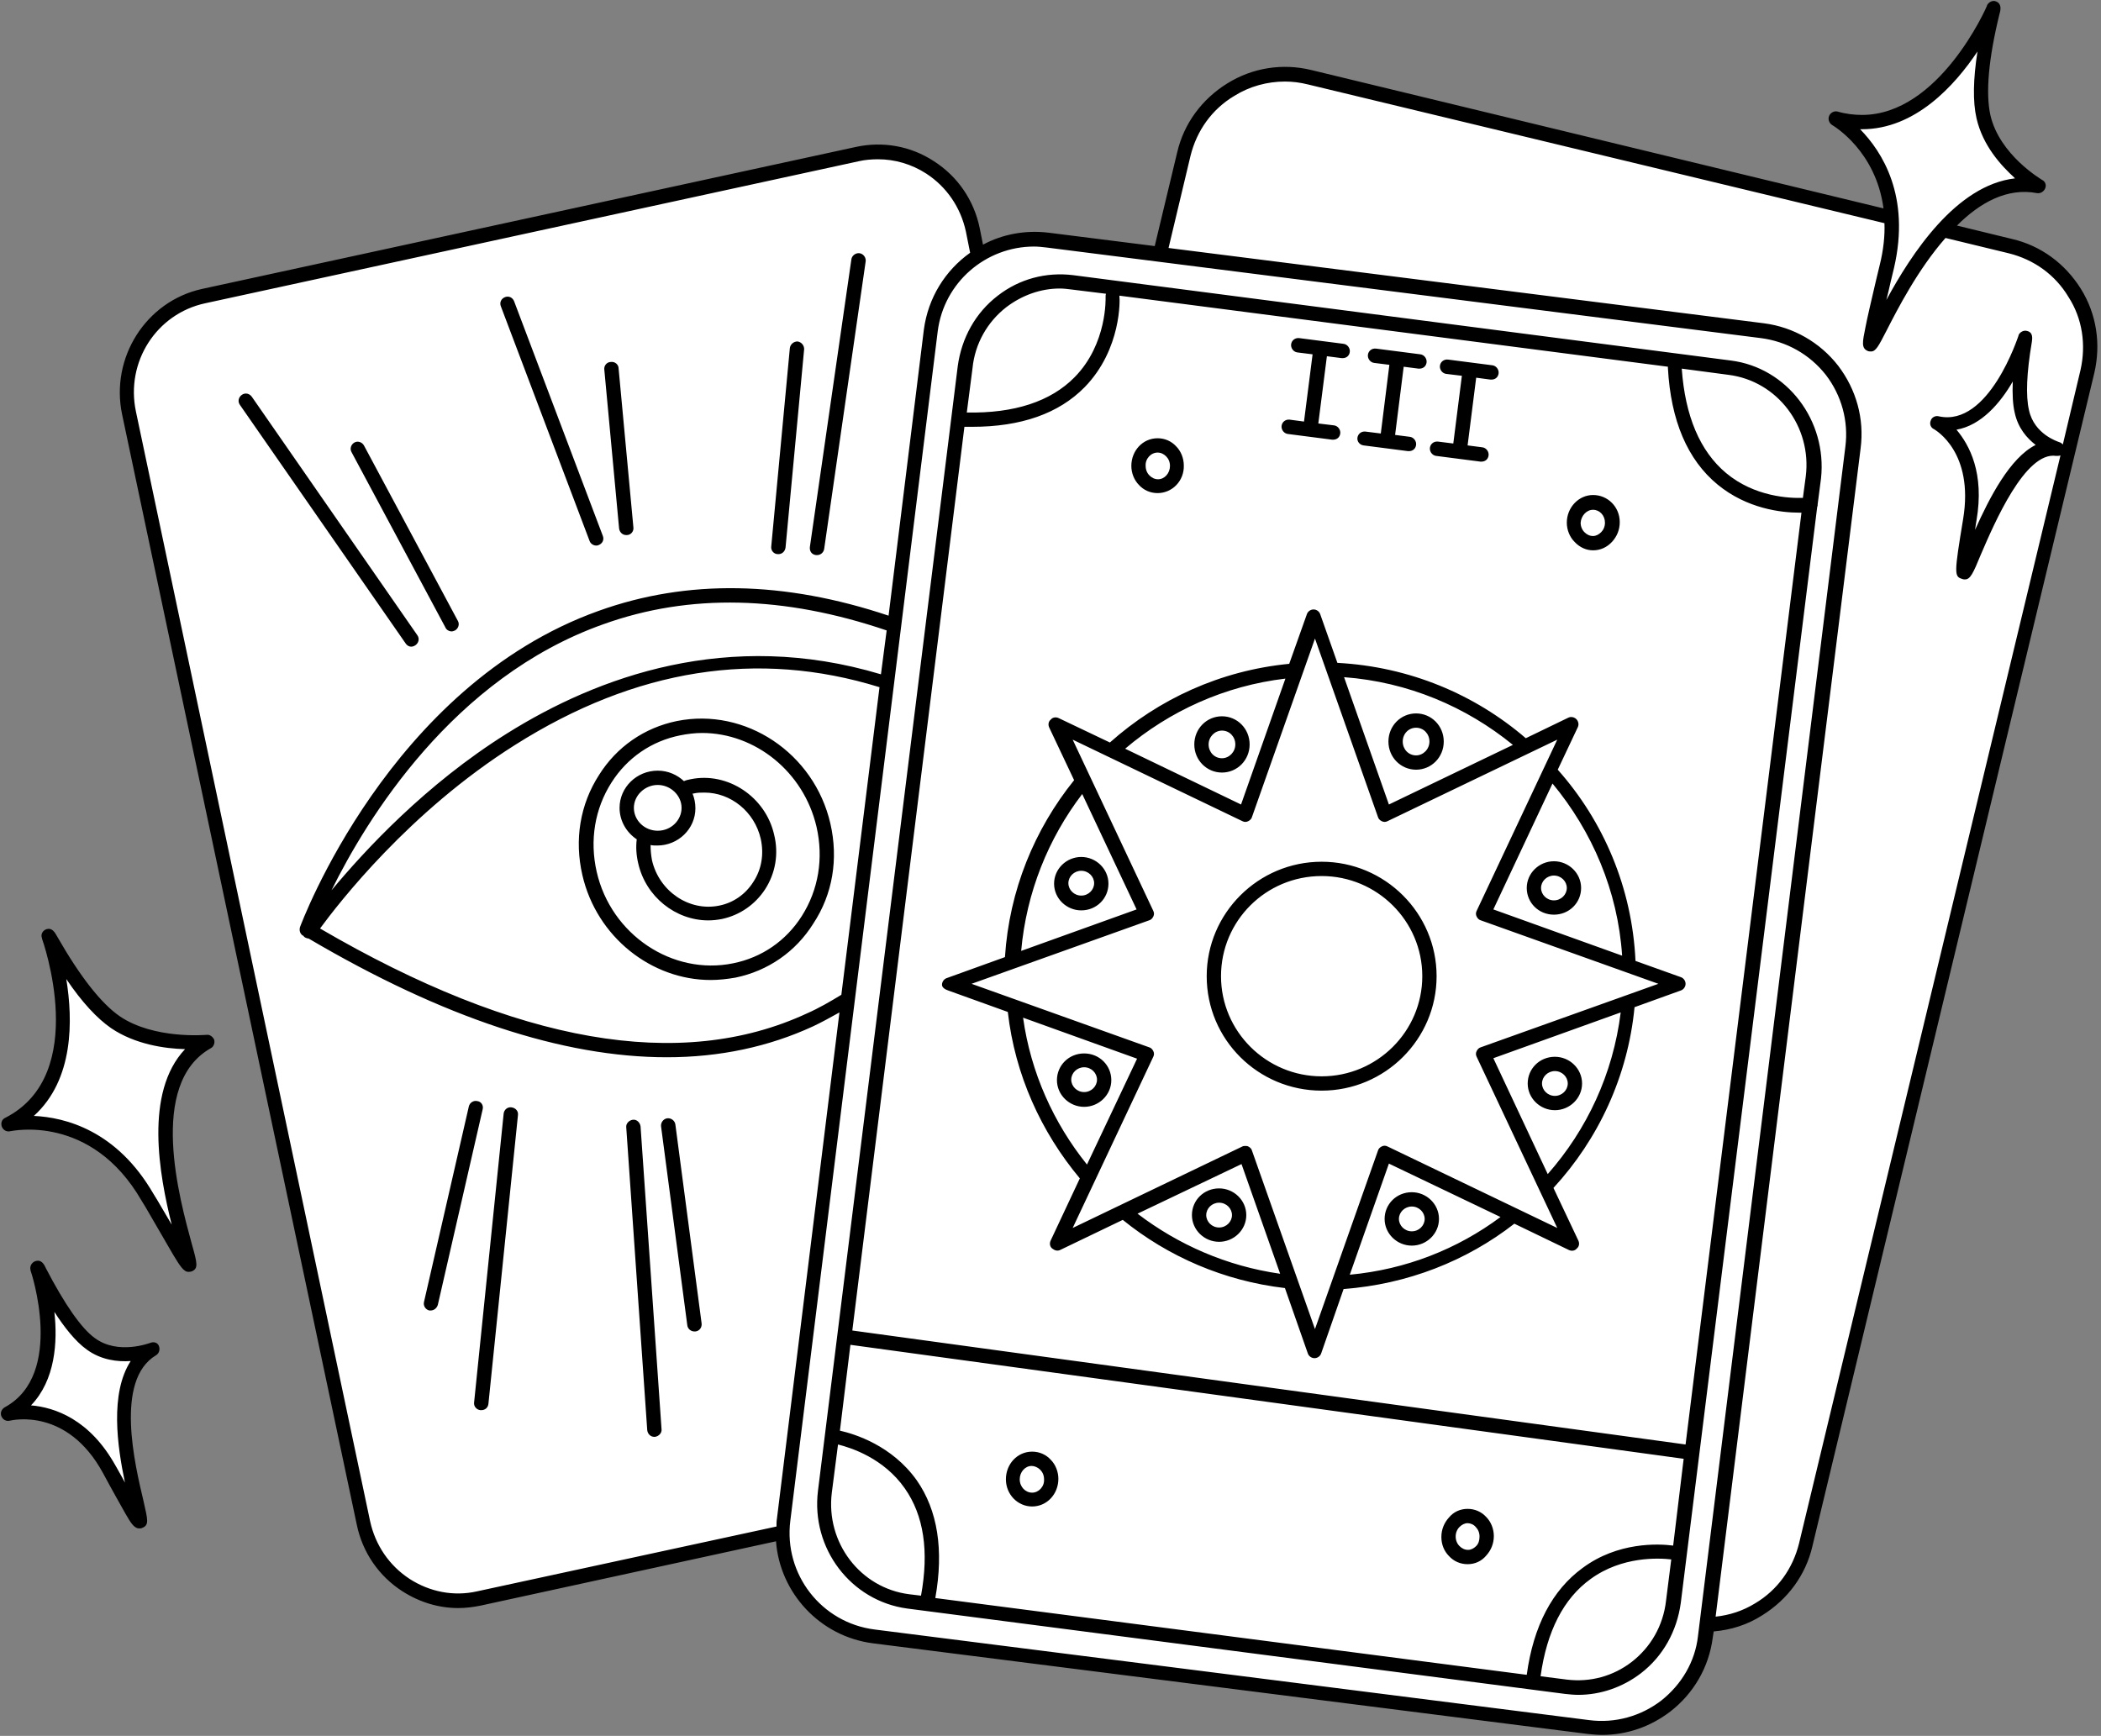 <?xml version="1.0" encoding="UTF-8"?><svg xmlns="http://www.w3.org/2000/svg" xmlns:xlink="http://www.w3.org/1999/xlink" height="364.0" preserveAspectRatio="xMidYMid meet" version="1.0" viewBox="-0.3 -0.2 440.5 364.0" width="440.5" zoomAndPan="magnify"><rect x="-0.3" y="-0.2" width="440.5" height="364.0" fill="#808080" stroke="none"/><g id="change1_1"><path d="M437.6,76.9l-25.7,106.6c0,0-27.3,119.9-33.4,138.5s-20.6,19.6-20.6,19.6c-3.8,22.2-24.4,20.1-24.4,20.1 s-128.1-15.9-149.8-18.4c-21.7-2.5-20.1-22.1-20.1-22.1s-32.2,8.5-59.9,12.6s-28-15.3-28-15.3s-44.5-210-49-230.5 C22.2,67.6,41.8,62,41.8,62s114.4-24.6,131-28.4c16.6-3.7,17.1,0.6,23.8,2.4c6.7,1.7,8.3,17.3,8.3,17.3c8.1-7.1,25.3-1.1,31.9,0 s5.1,3.8,11.1-19.7c6-23.5,26.5-17.6,26.5-17.6l121.1,29.2c0.2-11.8-8.8-18.6-8.8-18.6l1.8-1.2c15.9,1,26.1-18.4,26.1-18.4h1.7 c-5.2,15.3,5.7,30,5.7,30l0.9,1.6C416,38.9,406.7,48,405.7,49c0.5-0.4,3.2-1.5,17.6,3.2C439.7,57.7,437.6,76.9,437.6,76.9z M23.1,214.4c-3.2-2.1-6.5-5.8-10.1-11c1.5,9.2,1.7,22.5-7.2,30.6c7,0.3,18.5,3.2,26.8,17.4l0.8,1.4c1.2,2,2.2,3.8,3.1,5.4 c-2.8-11.1-6.2-29.6,3.1-39.1C35.1,219,28.4,218.1,23.1,214.4z M18,282.1c-2.6-1.9-5.2-5.2-7.3-8.6c0.8,6.8,0.3,15.4-5.3,21.2 c5.3,0.5,13.4,3.1,19.3,13.8c0.7,1.2,1.3,2.5,2,3.7c-1.8-8.3-3.4-20.3,1.3-27.5C25,284.9,21.3,284.4,18,282.1z" fill="#fff"/></g><g id="change2_1"><path d="M436,60.4c-3.3-5.3-8.4-9.1-14.5-10.5L410,47.1c4.8-4.8,10.5-8,16.8-6.8c0.7,0.1,1.4-0.3,1.7-1c0.3-0.7,0-1.5-0.7-1.8 c-0.1-0.1-8.9-5.2-10.8-13.6c-1-4.6-0.4-11.7,1.9-21.1c0.3-1,0.5-2.2-0.7-2.7c-0.7-0.3-1.5,0.1-1.9,0.8c0,0,0,0.1,0,0.1 c-0.1,0.3-10,22.9-26.2,22.9c-1.6,0-3.4-0.2-5.1-0.7c-0.7-0.2-1.5,0.2-1.8,0.9c-0.3,0.7,0,1.5,0.6,1.9c0.5,0.3,9.2,5.5,10.8,17.5 L274.7,14.5c-6.1-1.5-12.4-0.5-17.7,2.8c-5.3,3.3-9.1,8.4-10.5,14.5l-4.7,19.6l-22.2-2.8c-4.9-0.6-9.7,0.3-13.8,2.5l-0.7-3.5 c-1.2-5.8-4.6-10.8-9.6-14c-4.9-3.2-10.7-4.2-16.3-3L42,60.4C30.3,63,22.8,74.8,25.3,86.7l49.2,232.8c1.2,5.8,4.6,10.8,9.6,14 c3.6,2.3,7.6,3.5,11.7,3.5c1.5,0,3.1-0.2,4.6-0.5l62-13.5c0.8,10.8,9.2,20,20.4,21.4l149.8,19c1,0.1,2,0.2,3,0.2 c5.2,0,10.1-1.7,14.3-4.9c4.9-3.8,8.1-9.3,8.9-15.5l0.2-1.3c3.6-0.3,7.1-1.4,10.2-3.4c5.3-3.3,9.1-8.4,10.5-14.5l59.1-246 C440.2,72,439.3,65.7,436,60.4z M390.1,26.9c11.1,0,19.4-9.1,24.2-16.3c-0.9,5.8-1,10.5-0.2,14c1.3,5.7,5.1,9.9,8.1,12.6 c-12.4,1.4-21.8,15.9-27,25.5c0.3-1.2,0.6-2.4,0.9-3.8l0.7-2.9c3.5-15.1-2.5-24.4-7.1-29.1C389.8,26.9,390,26.9,390.1,26.9z M99.7,333.5c-4.9,1.1-9.9,0.1-14.1-2.6c-4.3-2.8-7.2-7.1-8.3-12.1L28.2,86.1C26,75.7,32.5,65.6,42.7,63.4l137.1-29.8 c1.3-0.3,2.7-0.4,4-0.4c3.5,0,7,1,10.1,3c4.3,2.8,7.2,7.1,8.3,12.1l0.9,4.5c-5.2,3.7-8.8,9.4-9.7,16.1l-7.4,60 c-21.8-7.3-42.2-7.7-60.8-1c-43.9,15.7-62.4,65.8-62.6,66.3c-0.2,0.7,0,1.4,0.6,1.8c0,0,0,0,0.1,0c0.1,0.2,0.2,0.3,0.4,0.4 c0.2,0.1,0.5,0.2,0.7,0.2c28.2,16.6,53.3,24.9,75.1,24.9c11.1,0,21.4-2.2,30.7-6.5c1.9-0.9,3.7-1.9,5.5-2.9l-13.1,106.1 c-0.1,0.6-0.1,1.1-0.1,1.7L99.7,333.5z M176.1,208.4c-2.3,1.4-4.7,2.8-7.2,3.9c-26.5,12.3-60.8,6.3-102.1-17.8 c3.9-5.3,18.7-24.5,40.9-38.5c25.3-16,50.9-20,76.4-12.1L176.1,208.4z M184.4,141.2c-32-9.6-59.4,0.5-78.4,12.4 c-17.1,10.7-29.8,24.5-36.8,32.9c7.3-14.8,25.4-44.6,57-55.8c18.1-6.5,37.9-6,59.4,1.3L184.4,141.2z M348,356.4 c-4.3,3.3-9.7,4.8-15.1,4.1l-149.8-19c-11.2-1.4-19.1-11.6-17.7-22.8l30.9-249.4c1.3-10.3,10.1-17.8,20.2-17.8 c0.9,0,1.7,0.1,2.6,0.2l149.8,19c5.4,0.7,10.2,3.4,13.6,7.7c3.3,4.3,4.8,9.7,4.1,15.1l-30.9,249.4C355.1,348.2,352.3,353,348,356.4z M435.9,77.4l-3.7,15.6c-0.2-0.2-0.4-0.4-0.8-0.5c-0.2-0.1-5.2-1.6-6.3-6.7c-0.7-3-0.5-7.8,0.6-14.3c0.1-0.7,0.3-2-1-2.3 c-0.7-0.2-1.5,0.2-1.8,0.9c0,0,0,0,0,0.1c-0.1,0.2-6.2,19.2-16.7,16.9c-0.7-0.2-1.5,0.2-1.7,0.9c-0.3,0.7,0,1.5,0.7,1.8 c0.3,0.2,8.4,4.8,6.1,18.8c-1.9,11.5-1.9,12.1-0.2,12.6c0.2,0.1,0.4,0.1,0.6,0.1c1.1,0,1.7-1.3,3.3-5.2c2.8-6.5,9.3-21.7,15.8-20.7 c0.3,0,0.6,0,0.9-0.1l-54.8,228.1c-1.3,5.3-4.5,9.8-9.2,12.6c-2.6,1.6-5.4,2.5-8.3,2.8l30.4-245c0.8-6.2-0.9-12.3-4.7-17.3 c-3.8-4.9-9.4-8.1-15.5-8.9L244.7,51.8l4.6-19.3c1.3-5.3,4.5-9.8,9.2-12.6c3.2-2,6.9-3,10.6-3c1.6,0,3.2,0.2,4.8,0.6l120.9,29.1 c0.1,2.6-0.2,5.6-1,8.8l-0.7,2.9c-1.1,4.7-1.9,8.1-2.3,10.2c-0.6,3-0.9,4.3,0.5,4.9c0.2,0.1,0.5,0.1,0.7,0.1c1,0,1.6-1.2,3.2-4.3 c2.3-4.5,6.6-12.9,12.4-19.5l13.2,3.2c5.3,1.3,9.8,4.5,12.6,9.2C436.3,66.6,437.1,72.1,435.9,77.4z M409.9,89.9 c5.2-0.9,9.2-5.6,11.8-10.1c-0.1,2.6,0,4.8,0.4,6.5c0.7,3.3,2.6,5.4,4.4,6.8c-5.4,2.7-9.7,11.1-12.7,17.8c0.1-0.8,0.2-1.4,0.3-2 C415.8,99,412.6,93.1,409.9,89.9z M173.8,172.5c-3.4-14.8-17.8-24.4-32.2-21.5c-6.8,1.4-12.6,5.4-16.3,11.3c-4,6.2-5.2,13.6-3.5,21 c3,13,14.5,22,26.9,22c1.7,0,3.5-0.2,5.2-0.5c6.8-1.4,12.6-5.4,16.3-11.3C174.3,187.3,175.5,179.9,173.8,172.5z M167.8,191.9 c-3.3,5.2-8.4,8.7-14.4,9.9c-12.7,2.6-25.6-6-28.6-19.2c-1.5-6.6-0.4-13.2,3.1-18.7c3.3-5.2,8.4-8.7,14.4-9.9 c1.5-0.3,3.1-0.5,4.6-0.5c11.1,0,21.3,8.1,24,19.7C172.4,179.8,171.3,186.4,167.8,191.9z M144.5,163.2c-0.5,0.1-1,0.2-1.4,0.4 c-1.4-1.3-3.3-2.2-5.5-2.2c-4.4,0-8,3.5-8,7.8c0,2.8,1.5,5.2,3.6,6.6c-0.2,1.6-0.1,3.3,0.3,5c1.6,7.1,7.9,12,14.7,12 c0.9,0,1.9-0.1,2.9-0.3c3.7-0.8,6.9-3,9-6.2c2.2-3.4,2.9-7.5,1.9-11.5C160.2,166.9,152.3,161.6,144.5,163.2z M137.6,164.4 c2.7,0,5,2.2,5,4.8s-2.2,4.8-5,4.8s-5-2.2-5-4.8S134.9,164.4,137.6,164.4z M157.6,184.8c-1.6,2.5-4.1,4.3-7.1,4.9 c-6.3,1.3-12.6-3-14.1-9.5c-0.2-1.1-0.3-2.1-0.3-3.2c0.5,0.1,0.9,0.1,1.4,0.1c4.4,0,8-3.5,8-7.8c0-1.1-0.2-2.1-0.6-3.1 c0.1,0,0.1,0,0.2,0c0.8-0.2,1.5-0.2,2.3-0.2c5.5,0,10.5,4,11.8,9.7C159.9,178.9,159.4,182.1,157.6,184.8z M362.6,75.4L224.7,57.5 c-5.7-0.7-11.3,0.8-15.8,4.3c-4.7,3.6-7.6,8.9-8.4,14.8l-29.3,235.8c-1.5,12.1,6.9,23.1,18.7,24.7L327.8,355 c0.9,0.1,1.9,0.2,2.8,0.2c4.7,0,9.3-1.6,13.1-4.5c4.7-3.6,7.6-8.9,8.4-14.8l28.6-229.8c0.1-0.2,0.1-0.4,0.1-0.6l0.7-5.4 C382.8,88,374.4,76.9,362.6,75.4z M210.7,64.2c3.3-2.5,7.2-3.9,11.2-3.9c0.8,0,1.6,0.1,2.4,0.2l7.3,0.9c-0.1,0.2-0.1,0.4-0.1,0.7 c0,0.1,0.4,9.8-6.5,16.8c-5,5.1-12.7,7.6-22.6,7.4l1.2-9.3C204.1,71.9,206.7,67.3,210.7,64.2z M201.9,89.3 C201.9,89.3,201.9,89.3,201.9,89.3c0.6,0,1.1,0,1.6,0c10.3,0,18.2-2.8,23.6-8.3c7.8-8,7.4-18.6,7.3-19c0-0.1,0-0.1,0-0.2l115,14.9 c0,0.1,0,0.2,0,0.3c0.6,11,4.1,19.2,10.4,24.4c6.2,5.1,13.4,5.9,17.1,5.9c0.2,0,0.4,0,0.5,0l-24.3,195.4l-174.7-23.9L201.9,89.3z M350.5,323.9c-3.1-0.4-11.6-0.8-19,4.7c-6.3,4.6-10.3,12.1-11.7,22.4l-124-16.1c1.8-10.1,0.5-18.4-3.9-24.7 c-5.2-7.3-13-9.7-16.1-10.4l2.2-18l174.7,23.9L350.5,323.9z M174.1,312.8l1.3-10.1c2.8,0.7,9.6,2.9,14,9.2c4,5.7,5.1,13.2,3.4,22.5 l-2.5-0.3C180.1,332.8,172.8,323.3,174.1,312.8z M341.8,348.3c-3.9,3-8.7,4.3-13.6,3.7l-5.5-0.7c1.3-9.4,4.8-16.3,10.5-20.4 c6.6-4.8,14.3-4.4,16.9-4.1l-1.1,8.7C348.4,340.7,345.8,345.2,341.8,348.3z M378.3,99.7l-0.6,4.5c-2.8,0.1-10.1-0.2-16.1-5.2 c-5.5-4.6-8.6-12-9.3-21.9l9.8,1.3C372.4,79.7,379.6,89.3,378.3,99.7z M216.1,304.2c-3.1,0-5.5,2.6-5.5,5.8c0,3.2,2.5,5.7,5.5,5.7 c0,0,0,0,0,0c3.1,0,5.5-2.6,5.5-5.8c0-1.5-0.6-3-1.6-4C219,304.8,217.6,304.2,216.1,304.2z M216.1,312.8 C216.1,312.8,216.1,312.8,216.1,312.8c-1.4,0-2.6-1.2-2.6-2.8c0-1.5,1.1-2.8,2.5-2.8c0.6,0,1.3,0.3,1.8,0.8c0.5,0.5,0.8,1.2,0.8,2 C218.7,311.5,217.5,312.8,216.1,312.8z M307.4,316.2c-1.5,0-2.9,0.6-3.9,1.8c-1,1.1-1.6,2.5-1.6,4.1s0.6,3,1.6,4 c1,1.1,2.4,1.7,3.9,1.7c0,0,0,0,0,0c1.5,0,2.9-0.6,3.9-1.8c1-1.1,1.6-2.5,1.6-4.1c0-1.5-0.6-3-1.6-4 C310.3,316.8,308.9,316.2,307.4,316.2z M309.2,324c-0.5,0.5-1.1,0.8-1.7,0.8c-0.7,0-1.3-0.3-1.8-0.8c-0.5-0.5-0.8-1.2-0.8-2 c0-0.8,0.3-1.5,0.8-2c0.5-0.5,1.1-0.8,1.7-0.8c0,0,0,0,0,0c0.6,0,1.3,0.3,1.7,0.8c0.5,0.5,0.8,1.2,0.8,2S309.7,323.5,309.2,324z M242.4,103.2C242.4,103.2,242.4,103.2,242.4,103.2c3.1,0,5.6-2.6,5.5-5.8c0-1.5-0.6-3-1.6-4c-1-1.1-2.4-1.7-3.9-1.7c0,0,0,0,0,0 c-3.1,0-5.5,2.6-5.5,5.8c0,1.5,0.6,3,1.6,4C239.5,102.6,240.9,103.2,242.4,103.2z M242.4,94.7C242.4,94.7,242.4,94.7,242.4,94.7 c0.7,0,1.3,0.3,1.8,0.8c0.5,0.5,0.8,1.2,0.8,2c0,1.5-1.1,2.8-2.5,2.8c0,0,0,0,0,0c-0.7,0-1.3-0.3-1.8-0.8c-0.5-0.5-0.8-1.2-0.8-2 C239.8,96,241,94.7,242.4,94.7z M333.7,115.2C333.8,115.2,333.8,115.2,333.7,115.2c1.5,0,2.9-0.6,4-1.8c1-1.1,1.6-2.5,1.6-4.1 c0-3.2-2.5-5.7-5.6-5.7c-3,0-5.5,2.6-5.5,5.8c0,1.5,0.6,3,1.6,4C330.9,114.6,332.3,115.2,333.7,115.2z M333.7,106.7 C333.7,106.7,333.7,106.7,333.7,106.7c1.4,0,2.5,1.2,2.5,2.7c0,0.8-0.3,1.5-0.8,2c-0.5,0.5-1.1,0.8-1.7,0.8c-0.7,0-1.3-0.3-1.8-0.8 c-0.5-0.5-0.8-1.2-0.8-2C331.2,108,332.3,106.7,333.7,106.7z M198.5,207.5L211,212c1.5,13.2,7,25.2,15.1,34.9l-6.1,13 c-0.3,0.6-0.2,1.3,0.3,1.7c0.5,0.4,1.1,0.6,1.7,0.3l13.1-6.3c9.5,7.7,21.2,12.8,34,14.3l4.8,13.7c0.2,0.6,0.8,1,1.4,1s1.2-0.4,1.4-1 l4.7-13.5c13.4-1,25.8-5.9,35.8-13.7l11.4,5.5c0.6,0.3,1.3,0.2,1.7-0.3c0.5-0.4,0.6-1.1,0.3-1.7l-5.2-11c9.4-10.2,15.6-23.4,17-37.9 l9.7-3.5c0.6-0.2,1-0.8,1-1.4s-0.4-1.2-1-1.4l-9.5-3.4c-0.7-15.3-6.7-29.3-16.3-40.1l4.2-8.9c0.3-0.6,0.1-1.3-0.3-1.7 c-0.4-0.4-1.1-0.6-1.7-0.3l-8.9,4.3c-10.7-9.2-24.4-15-39.5-15.8l-3.6-10.2c-0.2-0.6-0.8-1-1.4-1s-1.2,0.4-1.4,1l-3.7,10.4 c-14.4,1.4-27.4,7.4-37.6,16.5l-10.7-5.1c-0.6-0.3-1.3-0.2-1.7,0.3c-0.5,0.4-0.6,1.1-0.3,1.7l5.2,11c-8.3,10.3-13.6,23.1-14.5,37.1 l-12.2,4.4c-0.6,0.2-1,0.8-1,1.4S197.9,207.3,198.5,207.5z M214.2,213.2l23.9,8.6l-10.5,22.2C220.6,235.3,215.8,224.7,214.2,213.2z M238.2,254.3l21.8-10.4l8.1,23C256.9,265.3,246.7,260.8,238.2,254.3z M282.7,267.1l8.2-23.3l23.4,11.2 C305.3,261.7,294.5,266,282.7,267.1z M324.2,246l-11.4-24.3l26.7-9.6C337.9,225,332.4,236.7,324.2,246z M339.8,200.2l-27-9.7 l12.4-26.4C333.5,174.1,338.9,186.6,339.8,200.2z M316.9,156l-26,12.5l-9.4-26.7C294.9,142.8,307.1,148,316.9,156z M269.2,142.1 l-9.3,26.4l-24.3-11.7C244.9,148.9,256.5,143.6,269.2,142.1z M226.6,166.3l11.4,24.2l-24.2,8.7C214.9,186.9,219.5,175.6,226.6,166.3 z M240.6,192.8c0.4-0.1,0.7-0.4,0.9-0.8s0.2-0.8,0-1.2l-16.9-35.9l35.6,17.1c0.4,0.2,0.8,0.2,1.2,0c0.4-0.2,0.7-0.5,0.8-0.9 l13.2-37.4l13.2,37.4c0.1,0.4,0.4,0.7,0.8,0.9c0.4,0.2,0.8,0.2,1.2,0l35.6-17.1l-16.9,35.9c-0.2,0.4-0.2,0.8,0,1.2s0.5,0.7,0.9,0.8 l37.2,13.3l-37.2,13.3c-0.4,0.1-0.7,0.4-0.9,0.8s-0.2,0.8,0,1.2l16.9,35.9l-35.6-17.1c-0.4-0.2-0.8-0.2-1.2,0s-0.7,0.5-0.8,0.9 l-13.2,37.4l-13.2-37.4c-0.1-0.4-0.4-0.7-0.8-0.9c-0.2-0.1-0.4-0.1-0.6-0.1c-0.2,0-0.4,0-0.6,0.1l-35.6,17.1l16.9-35.9 c0.2-0.4,0.2-0.8,0-1.2s-0.5-0.7-0.9-0.8l-37.2-13.3L240.6,192.8z M296.6,161.2c3.2,0,5.8-2.6,5.8-5.9s-2.6-5.9-5.8-5.9 c-3.2,0-5.8,2.6-5.8,5.9S293.4,161.2,296.6,161.2z M296.6,152.4c1.6,0,2.8,1.3,2.8,2.9s-1.3,2.9-2.8,2.9c-1.6,0-2.8-1.3-2.8-2.9 S295,152.4,296.6,152.4z M261.7,155.9c0-3.3-2.6-5.9-5.8-5.9c-3.2,0-5.8,2.6-5.8,5.9s2.6,5.9,5.8,5.9 C259.1,161.8,261.7,159.2,261.7,155.9z M255.9,158.8c-1.6,0-2.8-1.3-2.8-2.9c0-1.6,1.3-2.9,2.8-2.9c1.6,0,2.8,1.3,2.8,2.9 C258.7,157.5,257.4,158.8,255.9,158.8z M325.5,191.6c3.2,0,5.7-2.5,5.7-5.6c0-3.1-2.6-5.6-5.7-5.6s-5.7,2.5-5.7,5.6 C319.8,189.1,322.3,191.6,325.5,191.6z M325.5,183.4c1.5,0,2.7,1.2,2.7,2.6s-1.2,2.6-2.7,2.6s-2.7-1.2-2.7-2.6 S324,183.4,325.5,183.4z M325.7,232.6c3.1,0,5.7-2.5,5.7-5.6s-2.6-5.6-5.7-5.6c-3.2,0-5.7,2.5-5.7,5.6S322.6,232.6,325.7,232.6z M325.7,224.4c1.5,0,2.7,1.2,2.7,2.6s-1.2,2.6-2.7,2.6c-1.5,0-2.7-1.2-2.7-2.6S324.2,224.4,325.7,224.4z M295.7,261 c3.1,0,5.7-2.5,5.7-5.6s-2.6-5.6-5.7-5.6c-3.2,0-5.7,2.5-5.7,5.6S292.6,261,295.7,261z M295.7,252.8c1.5,0,2.7,1.2,2.7,2.6 s-1.2,2.6-2.7,2.6c-1.5,0-2.7-1.2-2.7-2.6S294.2,252.8,295.7,252.8z M255.3,249c-3.2,0-5.7,2.5-5.7,5.6s2.6,5.6,5.7,5.6 c3.1,0,5.7-2.5,5.7-5.6S258.4,249,255.3,249z M255.3,257.2c-1.5,0-2.7-1.2-2.7-2.6s1.2-2.6,2.7-2.6c1.5,0,2.7,1.2,2.7,2.6 S256.8,257.2,255.3,257.2z M227,220.7c-3.2,0-5.7,2.5-5.7,5.6s2.6,5.6,5.7,5.6s5.7-2.5,5.7-5.6S230.2,220.7,227,220.7z M227,228.8 c-1.5,0-2.7-1.2-2.7-2.6s1.2-2.6,2.7-2.6s2.7,1.2,2.7,2.6S228.5,228.8,227,228.8z M226.4,179.5c-3.1,0-5.7,2.5-5.7,5.6 c0,3.1,2.6,5.6,5.7,5.6c3.2,0,5.7-2.5,5.7-5.6C232.1,182,229.5,179.5,226.4,179.5z M226.4,187.6c-1.5,0-2.7-1.2-2.7-2.6 s1.2-2.6,2.7-2.6c1.5,0,2.7,1.2,2.7,2.6S227.9,187.6,226.4,187.6z M268.4,89.1c0.1-0.8,0.8-1.4,1.7-1.3l3,0.4l1.8-14.1l-3.2-0.4 c-0.8-0.1-1.4-0.9-1.3-1.7c0.1-0.8,0.8-1.4,1.7-1.3l9.3,1.2c0.8,0.1,1.4,0.9,1.3,1.7c-0.1,0.8-0.7,1.3-1.5,1.3c-0.1,0-0.1,0-0.2,0 l-3.1-0.4l-1.8,14.1l3.3,0.4c0.8,0.1,1.4,0.9,1.3,1.7c-0.1,0.8-0.7,1.3-1.5,1.3c-0.1,0-0.1,0-0.2,0l-9.3-1.2 C268.9,90.7,268.3,89.9,268.4,89.1z M284.3,91.6c0.1-0.8,0.8-1.4,1.7-1.3l3.2,0.4l1.8-14.4l-3.2-0.4c-0.8-0.1-1.4-0.9-1.3-1.7 s0.8-1.4,1.7-1.3l9.3,1.2c0.8,0.1,1.4,0.9,1.3,1.7c-0.1,0.8-0.7,1.3-1.5,1.3c-0.1,0-0.1,0-0.2,0l-3.1-0.4L292.2,91l3.1,0.4 c0.8,0.1,1.4,0.9,1.3,1.7c-0.1,0.8-0.7,1.3-1.5,1.3c-0.1,0-0.1,0-0.2,0l-9.3-1.2C284.8,93.1,284.2,92.4,284.3,91.6z M299.5,93.7 c0.1-0.8,0.8-1.4,1.7-1.3l3.2,0.4l1.8-14.2l-3.3-0.4c-0.8-0.1-1.4-0.9-1.3-1.7c0.1-0.8,0.8-1.4,1.7-1.3l9.3,1.2 c0.8,0.1,1.4,0.9,1.3,1.7c-0.1,0.8-0.7,1.3-1.5,1.3c-0.1,0-0.1,0-0.2,0l-3-0.4l-1.8,14.2l3.1,0.4c0.8,0.1,1.4,0.9,1.3,1.7 c-0.1,0.8-0.7,1.3-1.5,1.3c-0.1,0-0.1,0-0.2,0l-9.3-1.2C300,95.3,299.4,94.5,299.5,93.7z M108.3,233.6l-6.2,60.6 c-0.1,0.8-0.7,1.3-1.5,1.3c-0.1,0-0.1,0-0.2,0c-0.8-0.1-1.4-0.8-1.3-1.6l6.2-60.6c0.1-0.8,0.8-1.4,1.6-1.3 C107.8,232.1,108.4,232.8,108.3,233.6z M84.8,134.8L50,84.7c-0.5-0.7-0.3-1.6,0.4-2.1c0.7-0.5,1.6-0.3,2.1,0.4l34.7,50 c0.5,0.7,0.3,1.6-0.4,2.1c-0.3,0.2-0.6,0.3-0.9,0.3C85.5,135.4,85.1,135.2,84.8,134.8z M104.7,64c-0.3-0.8,0.1-1.6,0.9-1.9 c0.8-0.3,1.6,0.1,1.9,0.9l18.6,49.2c0.3,0.8-0.1,1.6-0.9,1.9c-0.2,0.1-0.4,0.1-0.5,0.1c-0.6,0-1.2-0.4-1.4-1L104.7,64z M169.5,114.5 l8.7-60.3c0.1-0.8,0.9-1.4,1.7-1.3c0.8,0.1,1.4,0.9,1.3,1.7l-8.7,60.3c-0.1,0.7-0.7,1.3-1.5,1.3c-0.1,0-0.1,0-0.2,0 C169.9,116.1,169.4,115.4,169.5,114.5z M145.5,279c-0.1,0-0.1,0-0.2,0c-0.7,0-1.4-0.5-1.5-1.3l-5.5-41.7c-0.1-0.8,0.5-1.6,1.3-1.7 c0.8-0.1,1.6,0.5,1.7,1.3l5.5,41.7C146.9,278.1,146.4,278.9,145.5,279z M100.9,232.4l-9.4,41c-0.2,0.7-0.8,1.2-1.5,1.2 c-0.1,0-0.2,0-0.3,0c-0.8-0.2-1.3-1-1.1-1.8l9.4-41c0.2-0.8,1-1.3,1.8-1.1C100.6,230.8,101.1,231.6,100.9,232.4z M73.4,94.6 c-0.4-0.7-0.1-1.6,0.6-2c0.7-0.4,1.6-0.1,2,0.6L95.7,130c0.4,0.7,0.1,1.6-0.6,2c-0.2,0.1-0.5,0.2-0.7,0.2c-0.5,0-1.1-0.3-1.3-0.8 L73.4,94.6z M129.5,110.6l-3.1-33.3c-0.1-0.8,0.5-1.6,1.4-1.6c0.8-0.1,1.6,0.5,1.6,1.4l3.1,33.3c0.1,0.8-0.5,1.6-1.4,1.6 c0,0-0.1,0-0.1,0C130.2,112,129.6,111.4,129.5,110.6z M161.4,114.4l3.9-41.6c0.1-0.8,0.8-1.4,1.6-1.4c0.8,0.1,1.4,0.8,1.4,1.6 l-3.9,41.6c-0.1,0.8-0.7,1.4-1.5,1.4c0,0-0.1,0-0.1,0C161.9,116,161.3,115.2,161.4,114.4z M134,236l4.4,63.5 c0.1,0.8-0.6,1.5-1.4,1.6c0,0-0.1,0-0.1,0c-0.8,0-1.4-0.6-1.5-1.4l-4.4-63.5c-0.1-0.8,0.6-1.5,1.4-1.6 C133.2,234.5,133.9,235.2,134,236z M31.2,281.4c-0.1,0-6.7,2.6-11.6-1c-2.8-2-6.3-7-10.3-14.7c-0.4-0.9-1-1.9-2.3-1.4 c-0.7,0.3-1.1,1.1-0.9,1.8c0,0,0,0.1,0,0.1c0.1,0.2,7.3,21.8-5.4,28.7c-0.7,0.4-1,1.2-0.7,1.9c0.3,0.7,1,1.1,1.8,0.9 c0.5-0.1,12-2.8,19.5,11c2.2,4.1,3.7,6.7,4.7,8.5c1.1,1.9,1.8,3.1,2.9,3.1c0.2,0,0.4,0,0.6-0.1c1.5-0.6,1.2-1.6,0.3-5.6 c-1.8-7.6-6.1-25.4,2.6-30.6c0.7-0.4,0.9-1.3,0.6-2S31.9,281.1,31.2,281.4z M25.9,310.7c-0.6-1.1-1.3-2.3-1.9-3.4 c-5.4-9.9-12.9-12.4-17.8-12.8c5.1-5.3,5.6-13.3,4.9-19.6c2,3.1,4.4,6.2,6.8,7.9c3,2.2,6.5,2.6,9.2,2.4 C22.7,292,24.3,303.1,25.9,310.7z M43,216.8c-0.1,0-11,1-18.2-3.9c-3.9-2.7-8.3-8.3-13.1-16.7c-0.5-0.9-1.1-2-2.4-1.5 c-0.7,0.3-1.1,1.1-0.8,1.8c0,0,0,0.1,0,0.1c0.1,0.3,10.2,28.5-7.7,37.6c-0.7,0.3-1,1.1-0.7,1.9c0.3,0.7,1,1.1,1.8,0.9 c0.2,0,16.9-3.8,27.5,14.6l0.8,1.3c2.8,4.8,4.6,7.9,5.8,10c1.4,2.3,2.2,3.6,3.2,3.6c0.2,0,0.4,0,0.7-0.1c1.4-0.6,1.2-1.6,0-5.8 c-2.5-9.2-9.3-33.5,4-41c0.6-0.3,0.9-1.1,0.7-1.8C44.3,217.2,43.7,216.7,43,216.8z M35.7,256.6c-0.9-1.5-1.9-3.2-3-5.1l-0.8-1.3 c-7.7-13.4-18.6-16.1-25.1-16.4c8.4-7.6,8.2-20.1,6.8-28.7c3.3,4.9,6.5,8.3,9.4,10.3c5,3.4,11.3,4.3,15.5,4.4 C29.9,228.9,33.1,246.2,35.7,256.6z M276.8,228.5c13.3,0,24.1-10.8,24.1-24c0-13.2-10.8-24-24.1-24s-24.1,10.8-24.1,24 C252.7,217.8,263.5,228.5,276.8,228.5z M276.8,183.5c11.6,0,21.1,9.4,21.1,21c0,11.6-9.5,21-21.1,21s-21.1-9.4-21.1-21 C255.7,192.9,265.1,183.5,276.8,183.5z" fill="inherit"/></g></svg>